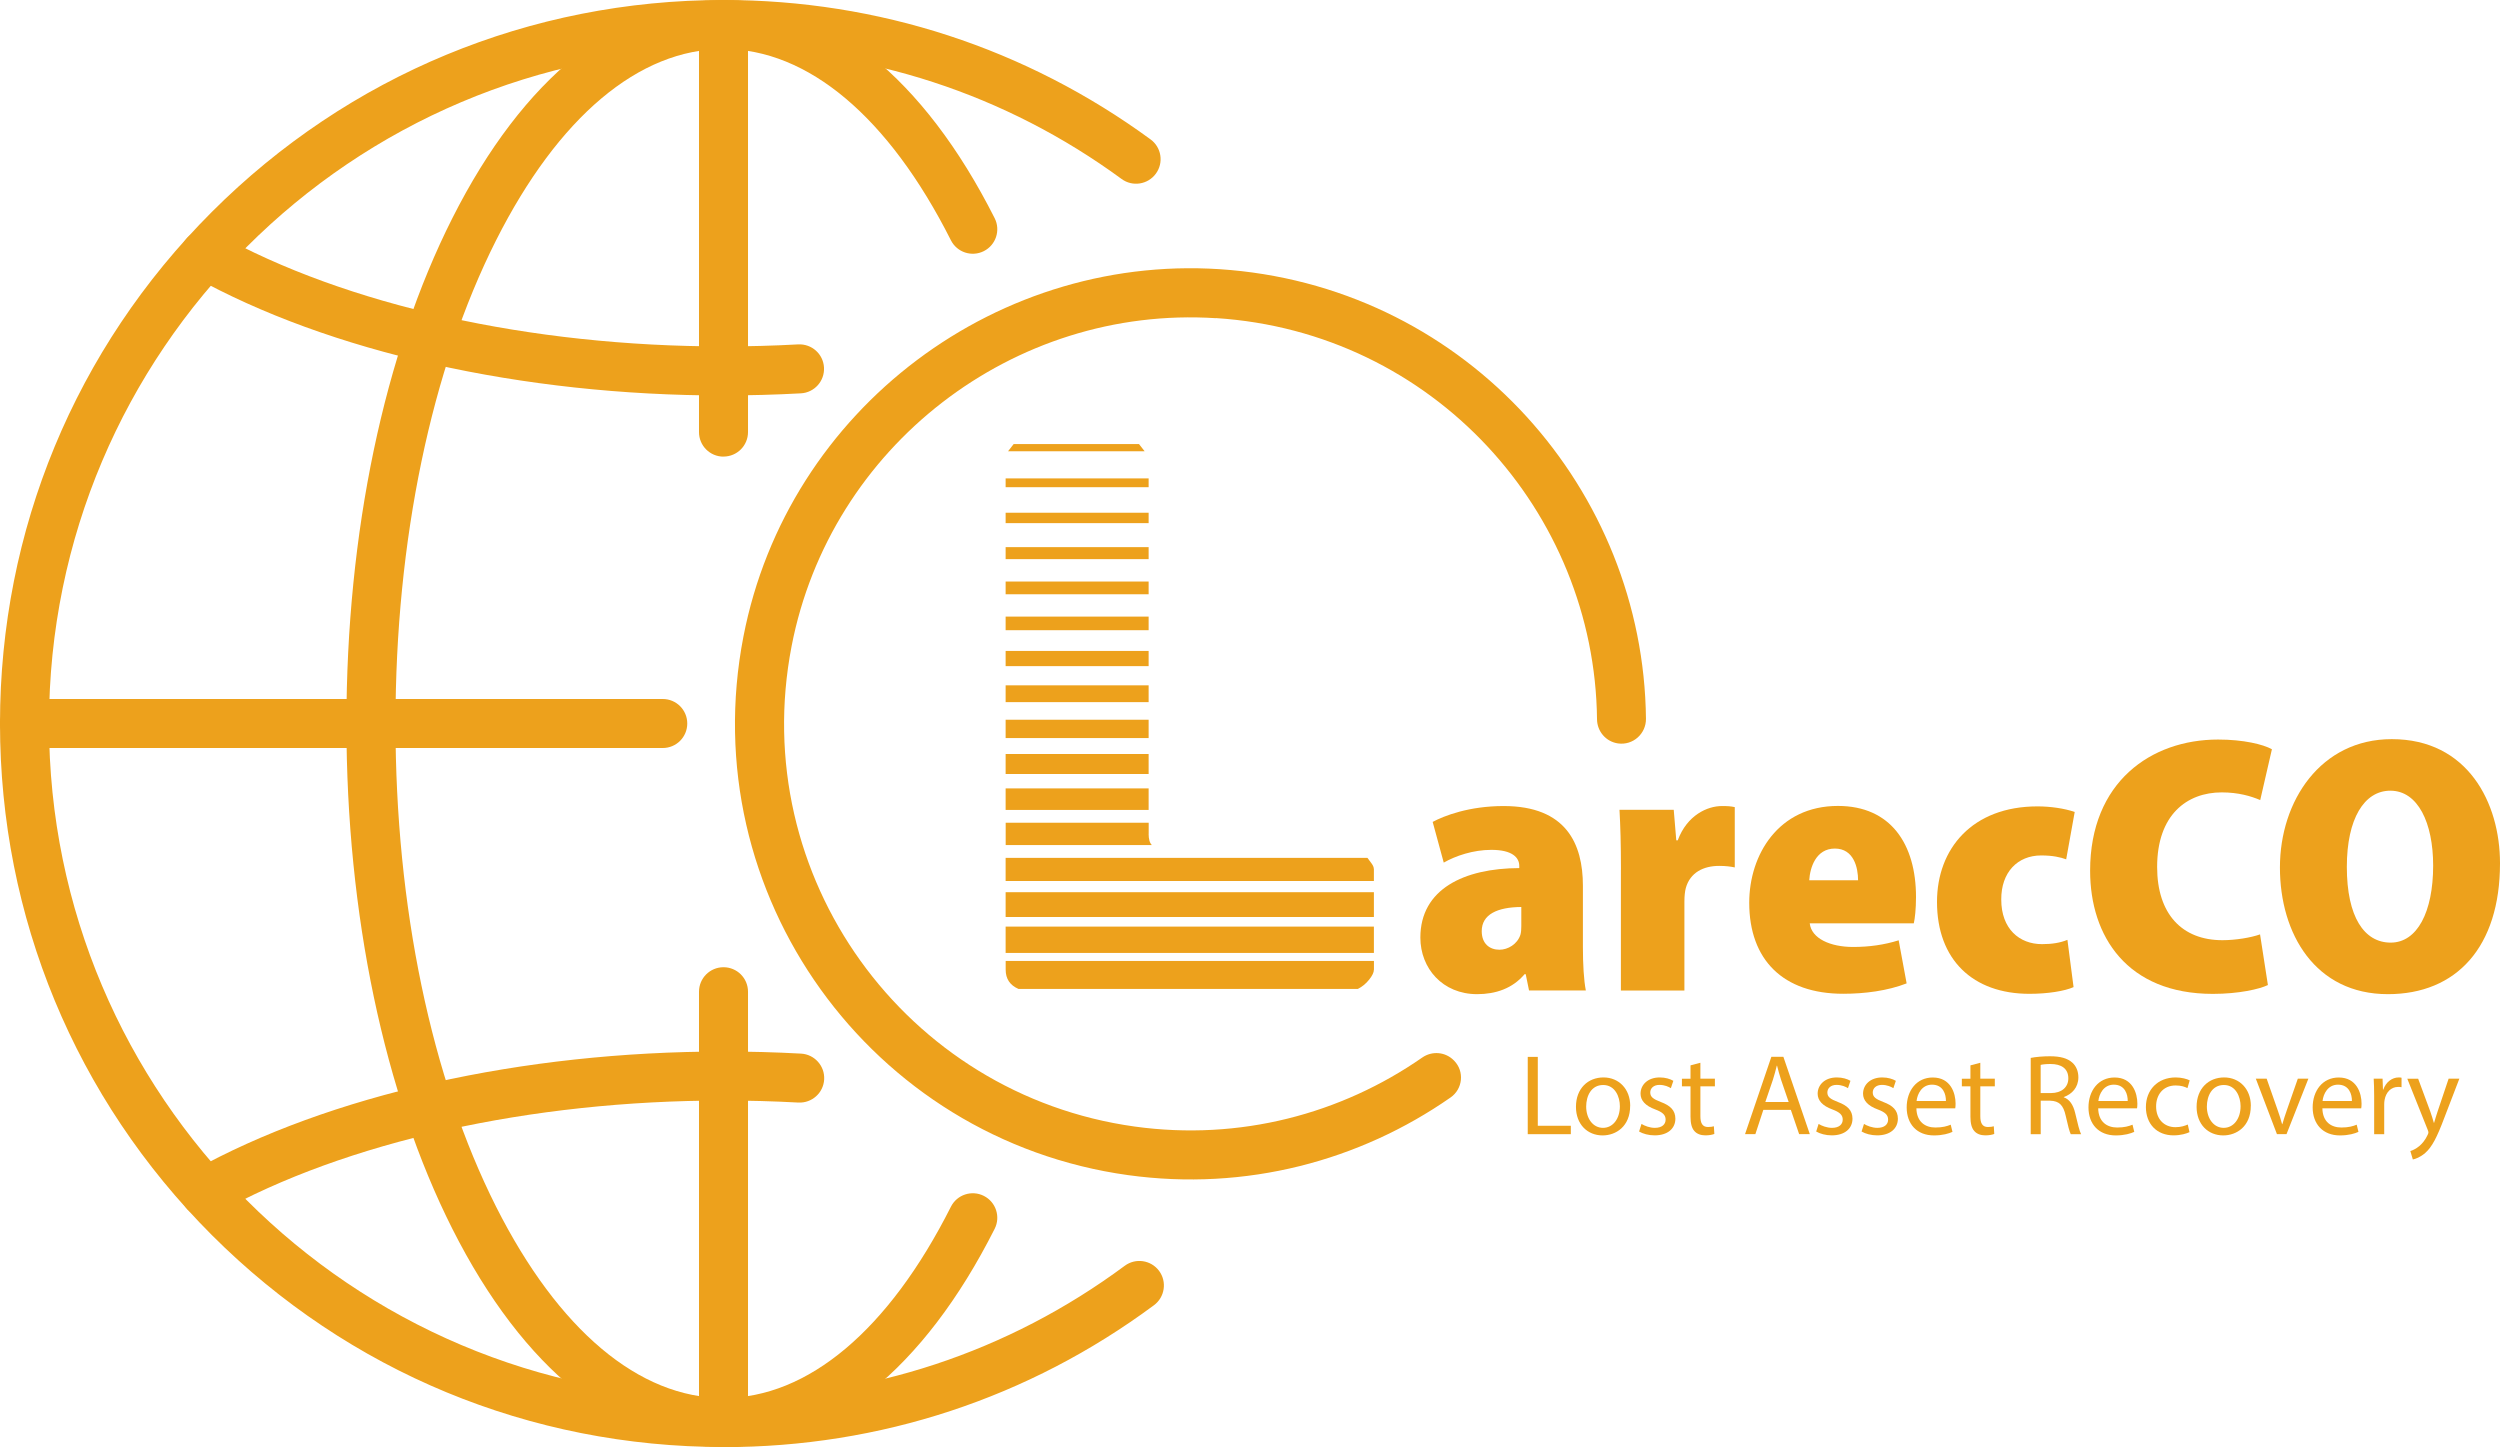 <?xml version="1.0" encoding="UTF-8"?>
<svg id="Layer_1" data-name="Layer 1" xmlns="http://www.w3.org/2000/svg" viewBox="0 0 442.81 256.3">
  <defs>
    <style>
      .cls-1 {
        fill: #eda11c;
        stroke-width: 0px;
      }
    </style>
  </defs>
  <g>
    <path class="cls-1" d="M128.15,256.3c-34.23,0-66.41-13.33-90.62-37.53C13.33,194.56,0,162.38,0,128.15S13.33,61.74,37.53,37.53C61.74,13.33,93.92,0,128.15,0c27.42,0,53.58,8.54,75.64,24.69,1.94,1.42,2.36,4.13.94,6.07-1.42,1.94-4.14,2.36-6.07.94-20.56-15.06-44.94-23.01-70.51-23.01-65.87,0-119.47,53.59-119.47,119.47,0,65.87,53.59,119.47,119.47,119.47,25.82,0,50.39-8.1,71.07-23.43,1.93-1.43,4.65-1.02,6.08.9,1.43,1.93,1.02,4.65-.9,6.08-22.18,16.45-48.55,25.14-76.24,25.14Z"/>
    <path class="cls-1" d="M128.15,256.3c-18.4,0-35.46-13.73-48.03-38.65-12.09-23.98-18.76-55.76-18.76-89.5,0-33.74,6.66-65.52,18.76-89.5C92.69,13.73,109.75,0,128.15,0s35.46,13.73,48.03,38.65c1.08,2.14.22,4.75-1.92,5.83-2.14,1.08-4.75.22-5.83-1.92-11.02-21.84-25.32-33.88-40.28-33.88-14.96,0-29.26,12.03-40.28,33.88-11.49,22.79-17.82,53.19-17.82,85.59,0,32.4,6.33,62.8,17.82,85.59,11.02,21.84,25.32,33.88,40.28,33.88,14.96,0,29.26-12.03,40.28-33.88,1.08-2.14,3.69-3,5.83-1.92,2.14,1.08,3,3.69,1.92,5.83-12.57,24.92-29.63,38.65-48.03,38.65Z"/>
    <path class="cls-1" d="M36.31,215.51c-1.52,0-3-.8-3.8-2.23-1.17-2.09-.42-4.74,1.68-5.91,24.07-13.42,58.32-21.12,93.97-21.12,4.58,0,9.19.12,13.72.37,2.39.13,4.23,2.18,4.1,4.57-.13,2.39-2.17,4.22-4.57,4.1-4.37-.24-8.82-.36-13.24-.36-34.21,0-66.92,7.3-89.73,20.02-.67.37-1.4.55-2.11.55Z"/>
    <path class="cls-1" d="M128.15,70.05c-35.65,0-69.89-7.7-93.97-21.12-2.09-1.17-2.85-3.81-1.68-5.91,1.17-2.09,3.81-2.85,5.91-1.68,22.82,12.72,55.52,20.02,89.73,20.02,4.42,0,8.88-.12,13.24-.36,2.4-.12,4.44,1.7,4.57,4.1.13,2.39-1.7,4.44-4.1,4.57-4.52.25-9.13.37-13.72.37Z"/>
    <path class="cls-1" d="M128.15,256.3c-2.4,0-4.34-1.94-4.34-4.34v-76.3c0-2.4,1.94-4.34,4.34-4.34s4.34,1.94,4.34,4.34v76.3c0,2.4-1.94,4.34-4.34,4.34Z"/>
    <path class="cls-1" d="M128.15,80.88c-2.4,0-4.34-1.94-4.34-4.34V4.34C123.81,1.94,125.75,0,128.15,0s4.34,1.94,4.34,4.34v72.19c0,2.4-1.94,4.34-4.34,4.34Z"/>
    <path class="cls-1" d="M117.39,132.49H4.34c-2.4,0-4.34-1.94-4.34-4.34s1.94-4.34,4.34-4.34h113.05c2.4,0,4.34,1.94,4.34,4.34,0,2.4-1.94,4.34-4.34,4.34Z"/>
  </g>
  <path class="cls-1" d="M215.36,56.34c38.48,2.47,67.12,34.28,67.51,71.06.02,2.16,1.6,3.98,3.73,4.28h0c2.64.37,4.97-1.71,4.94-4.37-.43-40.55-31.49-75.72-73.57-79.48-40.93-3.66-78.47,24.57-86.29,64.92-8.87,45.71,22.58,89.07,68.11,95.39,20.9,2.9,41.06-2.54,57.14-13.75,2.17-1.51,2.49-4.6.65-6.5l-.06-.06c-1.49-1.53-3.86-1.73-5.61-.51-14.34,9.97-32.3,14.8-50.92,12.22-40.61-5.63-68.67-44.3-60.78-85.08,6.83-35.33,39.25-60.41,75.16-58.1Z"/>
  <path class="cls-1" d="M178.12,86.3v-1.56h25.33v1.56h-25.33ZM178.12,92.66v-1.84h25.33v1.84h-25.33ZM178.12,99.03v-2.12h25.33v2.12h-25.33ZM178.12,105.26v-2.26h25.33v2.26h-25.33ZM178.12,111.62v-2.41h25.33v2.41h-25.33ZM178.12,117.99v-2.69h25.33v2.69h-25.33ZM178.12,124.36v-2.97h25.33v2.97h-25.33ZM178.12,130.73v-3.25h25.33v3.25h-25.33ZM178.12,137.09v-3.54h25.33v3.54h-25.33ZM178.12,143.46v-3.82h25.33v3.82h-25.33ZM203.45,147.7c0,.94.19,1.61.57,1.98h-25.89v-3.96h25.33v1.98ZM243.35,153.93v2.12h-65.23v-4.1h64.09c.28.38.54.73.78,1.06.23.33.35.64.35.92ZM178.12,162.42v-4.39h65.23v4.39h-65.23ZM178.12,168.79v-4.67h65.23v4.67h-65.23ZM243.35,171.76c0,.47-.28,1.06-.85,1.77-.57.71-1.23,1.25-1.98,1.63h-60.13c-1.51-.66-2.26-1.79-2.26-3.4v-1.56h65.23v1.56ZM201.75,78.66c.09.09.42.52.99,1.27h-24.19c.57-.75.9-1.18.99-1.27h22.21Z"/>
  <g>
    <path class="cls-1" d="M270.83,175.44l-.59-2.89h-.2c-2.13,2.54-5.14,3.54-8.41,3.54-6.1,0-10.05-4.57-10.05-10.02,0-8.59,7.74-12.28,17.52-12.31v-.38c0-1.45-1.18-2.85-4.95-2.85-3.21,0-6.34,1.06-8.43,2.26l-1.96-7.21c2.02-1.08,6.43-2.81,12.57-2.81,11.06,0,14.04,6.67,14.04,14.12v10.89c0,3.01.16,5.86.52,7.66h-10.07ZM269.46,160.65c-4.23.03-7.01,1.3-7.01,4.28,0,2.25,1.42,3.29,3.14,3.29,1.49,0,3.16-.97,3.71-2.64.13-.43.16-.99.16-1.54v-3.39Z"/>
    <path class="cls-1" d="M287.11,154.05c0-4.58-.1-7.78-.26-10.62h9.61l.45,5.41h.26c1.66-4.47,5.26-6.07,7.82-6.07,1.04,0,1.53.03,2.28.19v10.68c-.79-.16-1.61-.27-2.76-.27-2.78,0-5.15,1.17-5.91,3.92-.16.58-.25,1.44-.25,2.4v15.75h-11.25v-21.39Z"/>
    <path class="cls-1" d="M320.55,163.56c.3,2.66,3.63,4.17,7.67,4.17,2.88,0,5.54-.38,8.08-1.18l1.41,7.63c-3.4,1.32-7.42,1.84-11.24,1.84-10.64,0-16.64-6.01-16.64-16.13,0-8.5,5.19-17.14,15.71-17.14,9.35,0,13.83,6.76,13.83,16.13,0,2.19-.2,3.82-.39,4.66h-18.43ZM329.11,155.92c0-2.24-.76-5.62-4.11-5.62s-4.41,3.36-4.54,5.62h8.66Z"/>
    <path class="cls-1" d="M367.28,174.84c-1.57.7-4.56,1.19-7.82,1.19-10.02,0-16.37-6.04-16.37-16.28,0-9.46,6.28-16.92,17.8-16.92,2.25,0,4.75.35,6.59.99l-1.51,8.39c-.99-.37-2.38-.69-4.43-.69-4.19,0-7.1,2.99-7.07,7.82,0,5.18,3.2,7.89,7.22,7.89,1.75,0,3.21-.23,4.5-.76l1.09,8.39Z"/>
    <path class="cls-1" d="M401.69,174.48c-1.51.72-5.15,1.56-9.74,1.56-15.2,0-21.74-10.21-21.74-21.81,0-15.69,10.77-23.24,22.67-23.24,4.49,0,8,.86,9.53,1.72l-2.07,9c-1.62-.69-3.86-1.36-6.81-1.36-6.21,0-11.45,4-11.45,13.21,0,8.32,4.4,12.97,11.56,12.97,2.36,0,5.08-.46,6.67-1.03l1.39,8.97Z"/>
    <path class="cls-1" d="M442.81,152.91c0,14.85-7.73,23.18-19.86,23.18-12.84,0-19.12-10.65-19.12-22.44s7.22-22.73,19.81-22.73c13.44,0,19.17,11.26,19.17,21.98ZM415.68,153.54c0,8.88,3.08,13.42,7.77,13.42s7.52-5.41,7.52-13.64c0-7.55-2.68-13.27-7.58-13.27-4.62,0-7.71,4.95-7.71,13.49Z"/>
  </g>
  <g>
    <path class="cls-1" d="M270.6,187.2h1.78v12.2h5.85v1.49h-7.63v-13.69Z"/>
    <path class="cls-1" d="M288.74,195.88c0,3.64-2.52,5.23-4.88,5.23-2.66,0-4.72-1.94-4.72-5.06,0-3.29,2.16-5.21,4.88-5.21s4.73,2.05,4.73,5.04ZM280.95,195.99c0,2.16,1.23,3.78,2.98,3.78s2.99-1.6,2.99-3.83c0-1.66-.84-3.76-2.96-3.76s-3.01,1.95-3.01,3.82Z"/>
    <path class="cls-1" d="M290.74,199.07c.54.34,1.48.7,2.37.7,1.3,0,1.91-.64,1.91-1.46s-.52-1.31-1.83-1.8c-1.77-.64-2.61-1.61-2.61-2.79,0-1.58,1.29-2.88,3.4-2.88,1,0,1.86.27,2.41.6l-.44,1.3c-.38-.24-1.1-.58-2.02-.58-1.05,0-1.63.61-1.63,1.35,0,.81.58,1.18,1.87,1.68,1.69.63,2.57,1.48,2.58,2.95,0,1.74-1.35,2.96-3.67,2.96-1.08,0-2.07-.28-2.76-.68l.43-1.35Z"/>
    <path class="cls-1" d="M301.18,188.23v2.83h2.57v1.35h-2.57v5.29c0,1.22.35,1.92,1.35,1.92.46,0,.8-.06,1.04-.13l.08,1.36c-.35.14-.9.25-1.6.25-.82,0-1.5-.27-1.93-.76-.49-.54-.69-1.41-.69-2.56v-5.36h-1.52v-1.35h1.52v-2.37l1.75-.46Z"/>
    <path class="cls-1" d="M312.33,196.58l-1.41,4.3h-1.83l4.66-13.69h2.13l4.68,13.69h-1.89l-1.47-4.3h-4.85ZM316.82,195.2l-1.35-3.94c-.3-.9-.5-1.71-.71-2.5h-.05c-.2.8-.41,1.64-.68,2.47l-1.35,3.96h4.14Z"/>
    <path class="cls-1" d="M322.11,199.07c.54.34,1.48.7,2.37.7,1.3,0,1.91-.64,1.91-1.46s-.52-1.31-1.83-1.8c-1.77-.64-2.61-1.61-2.61-2.79,0-1.58,1.29-2.88,3.4-2.88,1,0,1.86.27,2.41.6l-.44,1.3c-.38-.24-1.1-.58-2.02-.58-1.05,0-1.63.61-1.63,1.35,0,.81.58,1.18,1.87,1.68,1.69.63,2.57,1.48,2.58,2.95,0,1.74-1.35,2.96-3.67,2.96-1.08,0-2.07-.28-2.76-.68l.43-1.35Z"/>
    <path class="cls-1" d="M330.15,199.07c.54.34,1.48.7,2.37.7,1.3,0,1.91-.64,1.91-1.46s-.52-1.31-1.83-1.8c-1.77-.64-2.61-1.61-2.61-2.79,0-1.58,1.29-2.88,3.4-2.88,1,0,1.86.27,2.41.6l-.44,1.3c-.38-.24-1.1-.58-2.02-.58-1.05,0-1.63.61-1.63,1.35,0,.81.58,1.18,1.87,1.68,1.69.63,2.57,1.48,2.58,2.95,0,1.74-1.35,2.96-3.67,2.96-1.08,0-2.07-.28-2.76-.68l.43-1.35Z"/>
    <path class="cls-1" d="M339.44,196.3c.04,2.42,1.57,3.41,3.36,3.41,1.28,0,2.06-.23,2.72-.5l.31,1.27c-.62.29-1.72.63-3.28.63-3.02,0-4.83-2.01-4.83-4.96s1.75-5.3,4.62-5.3c3.2,0,4.04,2.81,4.04,4.62,0,.38-.02.64-.06.84h-6.89ZM344.67,195.01c.02-1.13-.46-2.89-2.46-2.89-1.82,0-2.6,1.65-2.74,2.89h5.21Z"/>
    <path class="cls-1" d="M350.76,188.23v2.83h2.57v1.35h-2.57v5.29c0,1.22.35,1.92,1.35,1.92.46,0,.8-.06,1.04-.13l.08,1.36c-.35.14-.9.25-1.6.25-.82,0-1.5-.27-1.93-.76-.49-.54-.69-1.41-.69-2.56v-5.36h-1.52v-1.35h1.52v-2.37l1.75-.46Z"/>
    <path class="cls-1" d="M359.69,187.38c.9-.18,2.18-.29,3.4-.29,1.88,0,3.11.36,3.97,1.13.68.6,1.07,1.53,1.07,2.6,0,1.8-1.15,2.99-2.58,3.49v.05c1.04.37,1.67,1.35,2.01,2.77.45,1.91.77,3.22,1.05,3.76h-1.83c-.21-.4-.52-1.56-.9-3.28-.41-1.87-1.15-2.6-2.75-2.65h-1.67v5.93h-1.77v-13.5ZM361.45,193.61h1.81c1.89,0,3.09-1.03,3.09-2.6,0-1.78-1.28-2.55-3.15-2.55-.86,0-1.45.08-1.75.16v5Z"/>
    <path class="cls-1" d="M371.64,196.3c.04,2.42,1.57,3.41,3.36,3.41,1.28,0,2.06-.23,2.72-.5l.31,1.27c-.62.29-1.72.63-3.28.63-3.02,0-4.83-2.01-4.83-4.96s1.75-5.3,4.62-5.3c3.2,0,4.04,2.81,4.04,4.62,0,.38-.02.64-.06.84h-6.89ZM376.87,195.01c.02-1.13-.46-2.89-2.46-2.89-1.82,0-2.6,1.65-2.74,2.89h5.21Z"/>
    <path class="cls-1" d="M387.81,200.53c-.47.23-1.5.57-2.82.57-2.96,0-4.9-2.02-4.9-5.02s2.06-5.24,5.28-5.24c1.05,0,2,.27,2.48.52l-.4,1.37c-.44-.23-1.11-.47-2.09-.47-2.24,0-3.47,1.68-3.46,3.72,0,2.28,1.46,3.67,3.42,3.67,1,0,1.68-.25,2.19-.47l.3,1.34Z"/>
    <path class="cls-1" d="M398.67,195.88c0,3.64-2.52,5.23-4.88,5.23-2.66,0-4.72-1.94-4.72-5.06,0-3.29,2.16-5.21,4.88-5.21s4.73,2.05,4.73,5.04ZM390.89,195.99c0,2.16,1.23,3.78,2.98,3.78s2.99-1.6,2.99-3.83c0-1.66-.84-3.76-2.96-3.76s-3.01,1.95-3.01,3.82Z"/>
    <path class="cls-1" d="M401.48,191.06l1.93,5.51c.33.91.58,1.72.8,2.54h.05c.23-.82.51-1.63.82-2.54l1.92-5.51h1.87l-3.87,9.82h-1.7l-3.74-9.82h1.91Z"/>
    <path class="cls-1" d="M411.35,196.3c.04,2.42,1.57,3.41,3.36,3.41,1.28,0,2.06-.23,2.72-.5l.31,1.27c-.62.29-1.72.63-3.28.63-3.02,0-4.83-2.01-4.83-4.96s1.75-5.3,4.62-5.3c3.2,0,4.04,2.81,4.04,4.62,0,.38-.02.64-.06.84h-6.89ZM416.58,195.01c.02-1.13-.46-2.89-2.46-2.89-1.82,0-2.6,1.65-2.74,2.89h5.21Z"/>
    <path class="cls-1" d="M420.52,194.12c0-1.16-.03-2.15-.08-3.06h1.57l.07,1.93h.06c.46-1.32,1.54-2.15,2.73-2.15.19,0,.33.01.5.05v1.68c-.18-.04-.36-.05-.61-.05-1.26,0-2.15.95-2.39,2.29-.05.25-.07.54-.07.83v5.25h-1.78v-6.76Z"/>
    <path class="cls-1" d="M428.31,191.06l2.15,5.81c.23.65.47,1.42.63,2h.05c.17-.58.39-1.33.63-2.04l1.94-5.77h1.9l-2.69,7c-1.27,3.38-2.15,5.1-3.36,6.16-.88.76-1.75,1.07-2.19,1.15l-.44-1.49c.45-.14,1.03-.42,1.57-.87.48-.39,1.08-1.08,1.49-1.99.09-.19.14-.32.14-.43,0-.1-.03-.24-.12-.46l-3.62-9.06h1.94Z"/>
  </g>
</svg>